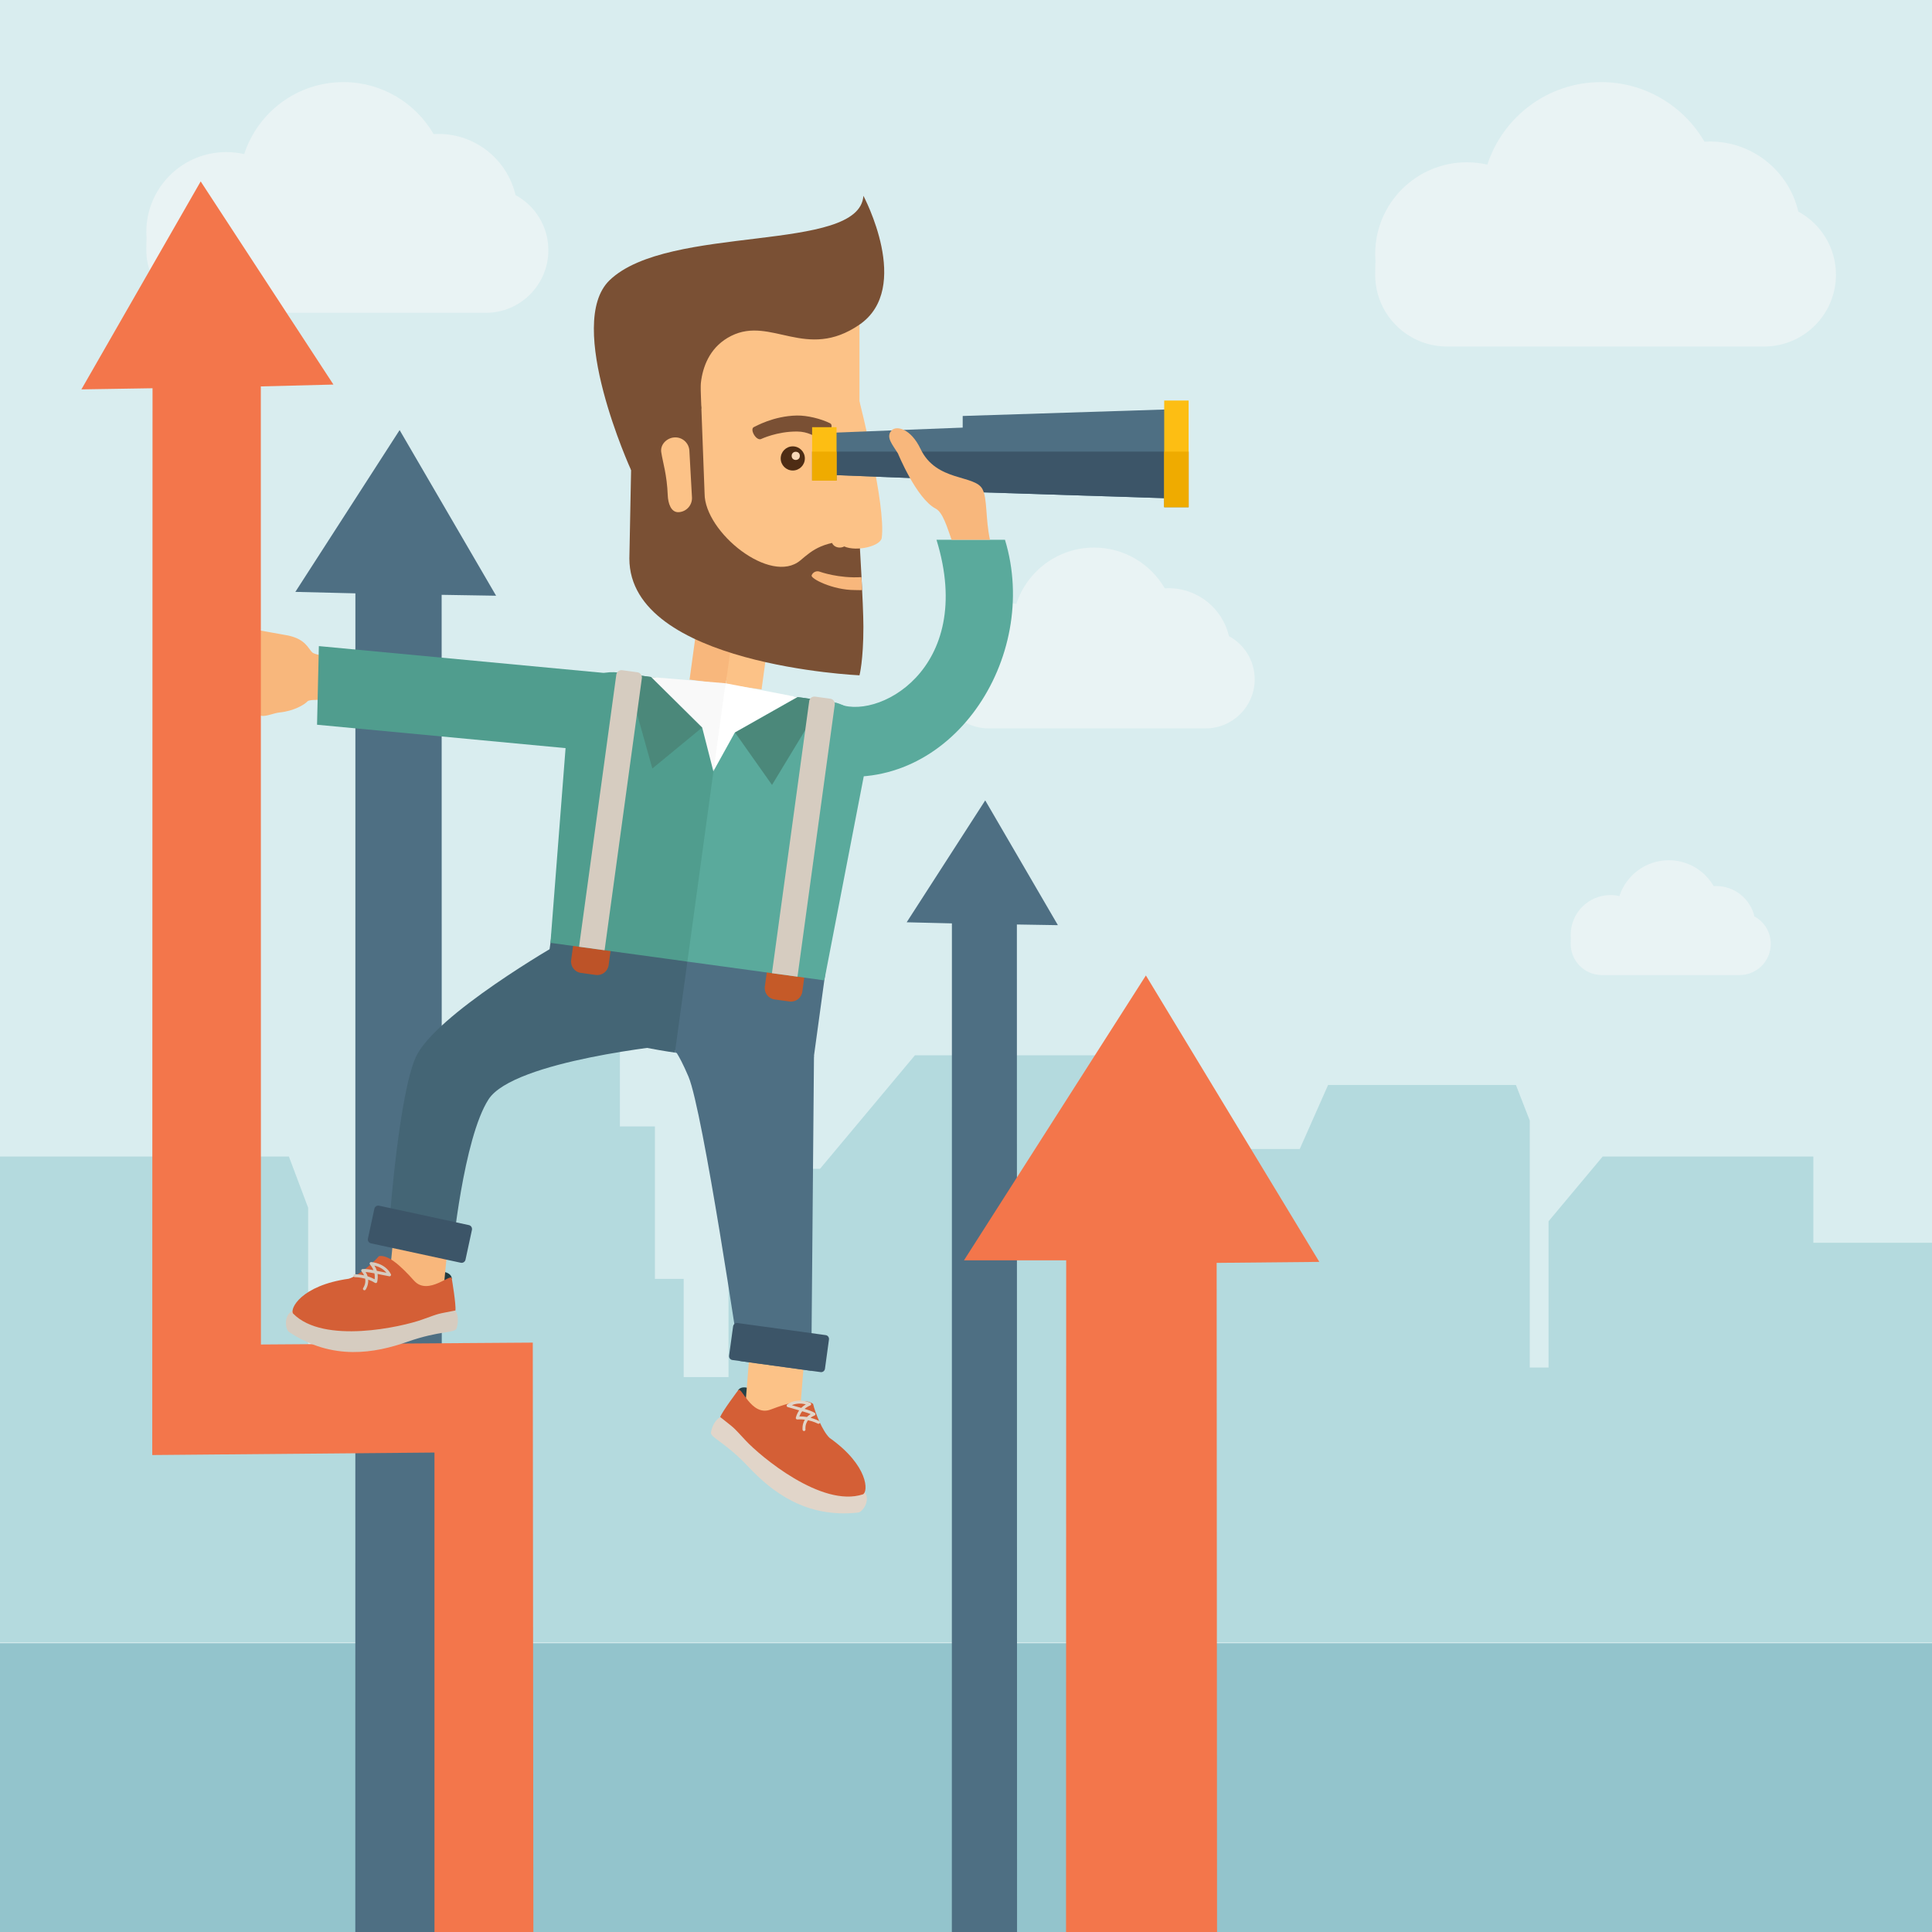 <?xml version="1.0" encoding="utf-8"?>
<!-- Generator: Adobe Illustrator 21.0.2, SVG Export Plug-In . SVG Version: 6.00 Build 0)  -->
<svg version="1.1" id="Layer_1" xmlns="http://www.w3.org/2000/svg" xmlns:xlink="http://www.w3.org/1999/xlink" x="0px" y="0px"
	 viewBox="0 0 1200 1200" style="enable-background:new 0 0 1200 1200;" xml:space="preserve">
<style type="text/css">
	.st0{fill:#D9EDEF;}
	.st1{fill:#E9F3F4;}
	.st2{fill:#93C4CC;}
	.st3{fill:#B4DADE;}
	.st4{fill:#4E6F83;}
	.st5{fill:#F8B77C;}
	.st6{fill:#F3764B;}
	.st7{clip-path:url(#SVGID_2_);fill:#D9EDEF;}
	.st8{clip-path:url(#SVGID_2_);fill:#B4DADE;}
	.st9{clip-path:url(#SVGID_2_);}
	.st10{fill:#333333;}
	.st11{fill:#D6CCC0;}
	.st12{fill:#353D44;}
	.st13{fill:#D65037;}
	.st14{fill:#3A3A3A;}
	.st15{fill:#FCC287;}
	.st16{fill:#475059;}
	.st17{fill:#E1593C;}
	.st18{fill:#8C643E;}
	.st19{fill:#7F5634;}
	.st20{fill:#724B2D;}
	.st21{fill:#529285;}
	.st22{fill:#478879;}
	.st23{fill:#FFEED2;}
	.st24{fill:#FFF6E9;}
	.st25{fill:#E9B540;}
	.st26{fill:#E1A836;}
	.st27{fill:#377866;}
	.st28{fill:#445E73;}
	.st29{fill:#3C5568;}
	.st30{fill:#3A2A21;}
	.st31{fill:#F7D8BA;}
	.st32{fill:#443328;}
	.st33{fill:#565658;}
	.st34{fill:#4A4A4A;}
	.st35{fill:#C55A28;}
	.st36{fill:#BD5328;}
	.st37{fill:#E96642;}
	.st38{fill:#E1D5C9;}
	.st39{fill:#795115;}
	.st40{fill:#5B3D10;}
	.st41{fill:#D45F36;}
	.st42{fill:#C95230;}
	.st43{fill:#7A5034;}
	.st44{fill:#684127;}
	.st45{fill:#509D8E;}
	.st46{fill:#446575;}
	.st47{fill:#223B3F;}
	.st48{fill:#264147;}
	.st49{fill:#5AAA9C;}
	.st50{fill:#4B887A;}
	.st51{fill:#F9F9F9;}
	.st52{fill:#FFFFFF;}
	.st53{fill:#4E2C14;}
	.st54{fill:#FDBE13;}
	.st55{fill:#EFAB00;}
</style>
<rect class="st0" width="1199.999" height="1200"/>
<path class="st1" d="M1116.966,131.417c-5.804-24.94-28.154-43.527-54.86-43.527c-1.152,0-2.292,0.045-3.427,0.113
	C1045.815,65.883,1021.875,51,994.442,51c-32.982,0-60.927,21.505-70.62,51.252c-4.1-0.938-8.362-1.451-12.747-1.451
	c-31.438,0-56.923,25.486-56.923,56.923c0,1.428,0.07,2.839,0.174,4.24c-0.113,2.701-0.174,5.58-0.174,8.675
	c0,24.624,19.961,44.585,44.585,44.585h197.018c24.624,0,44.584-19.961,44.584-44.585
	C1140.34,153.696,1130.886,138.96,1116.966,131.417z"/>
<path class="st1" d="M763.325,395.101c-3.969-17.056-19.254-29.768-37.519-29.768c-0.788,0-1.568,0.031-2.344,0.077
	c-8.797-15.128-25.17-25.306-43.931-25.306c-22.557,0-41.668,14.707-48.297,35.052c-2.804-0.642-5.719-0.993-8.717-0.993
	c-21.501,0-38.93,17.43-38.93,38.93c0,0.976,0.048,1.941,0.119,2.9c-0.077,1.847-0.119,3.816-0.119,5.933
	c0,16.84,13.651,30.492,30.491,30.492h134.741c16.84,0,30.492-13.652,30.492-30.492C779.311,410.338,772.845,400.26,763.325,395.101
	z"/>
<path class="st1" d="M1089.712,569.231c-2.52-10.83-12.226-18.901-23.822-18.901c-0.5,0-0.996,0.02-1.488,0.049
	c-5.586-9.606-15.982-16.068-27.895-16.068c-14.322,0-26.457,9.338-30.666,22.256c-1.78-0.407-3.631-0.63-5.535-0.63
	c-13.652,0-24.719,11.067-24.719,24.719c0,0.62,0.031,1.233,0.075,1.841c-0.049,1.173-0.075,2.423-0.075,3.767
	c0,10.693,8.668,19.361,19.36,19.361h85.555c10.692,0,19.36-8.668,19.36-19.361C1099.862,578.906,1095.757,572.507,1089.712,569.231
	z"/>
<path class="st1" d="M320.201,121.171c-5.064-21.762-24.566-37.981-47.87-37.981c-1.005,0-2,0.04-2.991,0.099
	C258.116,63.986,237.225,51,213.288,51c-28.78,0-53.164,18.765-61.622,44.723c-3.577-0.819-7.297-1.266-11.123-1.266
	c-27.433,0-49.671,22.239-49.671,49.671c0,1.246,0.062,2.477,0.151,3.7c-0.099,2.356-0.151,4.869-0.151,7.57
	c0,21.486,17.418,38.904,38.904,38.904h171.916c21.486,0,38.904-17.418,38.904-38.904
	C340.597,140.612,332.348,127.753,320.201,121.171z"/>
<rect y="1020.629" class="st2" width="1199.999" height="179.371"/>
<polygon class="st3" points="1204.315,771.916 1126.307,771.916 1126.307,718.32 995.471,718.32 961.83,758.562 961.83,849.407 
	950.165,849.407 950.165,696.003 941.561,673.892 824.906,673.892 807.295,713.677 742.47,713.677 742.47,819.362 716.903,819.362 
	716.903,780.672 704.725,780.672 704.725,713.677 684.937,690.006 684.937,655.441 568.286,655.441 509.31,725.986 452.509,725.986 
	452.509,855.323 424.642,855.323 424.642,794.327 406.778,794.327 406.778,699.645 385.024,699.645 385.024,647.199 
	228.936,647.199 228.936,794.945 203.146,825.796 203.146,885.818 191.401,885.818 191.401,750.172 179.427,718.32 0,718.32 
	0,1020.102 1204.315,1020.102 "/>
<polygon class="st4" points="183.448,367.629 220.742,368.54 220.688,1200.143 274.45,1200.144 274.312,369.453 308.133,370.01 
	248.208,267.131 "/>
<polygon class="st4" points="563.153,572.845 591.248,573.531 591.206,1199.999 631.707,1200 631.603,574.219 657.081,574.639 
	611.938,497.137 "/>
<path class="st5" d="M162.072,444.519l-32.517-7.877c-2.316-0.335-3.921-2.484-3.586-4.799c0.337-2.314,2.486-3.92,4.802-3.583
	l22.994,3.333c2.476-0.467,0.46-2.38,0.46-2.38l-28.697-4.16c-2.314-0.335-3.919-2.486-3.584-4.799
	c0.335-2.314,2.487-3.922,4.799-3.587l28.061,4.07c2.444-0.779-1.249-0.517-1.249-0.517l-29.858-6.438
	c-2.314-0.336-3.919-2.485-3.582-4.8c0.334-2.315,2.483-3.922,4.798-3.587l30.818,4.467c0,0,2.635-2.06-0.195-2.47l-28.877-4.189
	c-2.318-0.334-3.922-2.482-3.584-4.801c0.335-2.312,2.483-3.918,4.798-3.583l24.329,3.527c-1.658-0.805-2.684-2.604-2.316-4.512
	c0.4-2.304,2.592-3.848,4.898-3.45l23.106,4.146c0.202,0.037,0.399,0.07,0.593,0.109l0.534,0.096
	c0.122,0.02,0.244,0.066,0.365,0.097c10.422,2.271,12.122,8.092,14.552,10.379c2.689,2.531,21.801,3.567,21.801,3.567
	s-2.143,22.519-2.925,27.908c-5.357-1.693-20.163-2.922-21.864-1.027c-1.703,1.892-8.197,5.944-17.301,6.866
	C170.069,442.889,164.807,445.343,162.072,444.519z"/>
<polygon class="st6" points="207.1,238.857 161.999,240.001 162.067,835.096 330.923,833.92 331.291,1200.144 269.862,1200 
	269.851,902.201 94.57,903.75 94.743,241.146 50.56,241.846 124.65,112.683 "/>
<g>
	<defs>
		<rect id="SVGID_1_" y="-1301" width="1200" height="1201"/>
	</defs>
	<clipPath id="SVGID_2_">
		<use xlink:href="#SVGID_1_"  style="overflow:visible;"/>
	</clipPath>
	<rect y="-1299.999" class="st7" width="1200" height="1201"/>
	<rect y="-1299.999" class="st7" width="1200" height="1199.999"/>
	<rect y="-535.75" class="st8" width="1200" height="439.447"/>
	<g class="st9">
		<g>
			<g>
				<g>
					<path class="st10" d="M660.33-323.757c0,0,0.154-6.073,12.298-4.205c12.142,1.87,19.926,3.891,24.44,3.116
						c4.514-0.779,4.514,12.153,3.74,12.621c-0.78,0.467-19.466,3.118-20.71,2.65C678.855-310.047,660.33-323.757,660.33-323.757z"
						/>
				</g>
				<g>
					<path class="st11" d="M657.063-302.253c0,0-5.916,4.05-3.895,14.797c0.934,3.896,12.12,2.695,35.157,13.448
						c23.043,10.745,53.883,19.826,88.282,1.447c3.581-1.874,6.386-16.365-6.069-17.452
						C758.087-291.108,657.063-302.253,657.063-302.253z"/>
				</g>
				<g>
					<path class="st5" d="M706.462-313.472c0,2.842-2.66,5.138-5.943,5.138h-28.87c-3.285,0-5.951-2.296-5.951-5.138v-39.577
						c0-2.838,2.666-5.139,5.951-5.139h28.87c3.284,0,5.943,2.301,5.943,5.139V-313.472z"/>
				</g>
				<g>
					<g>
						<path class="st12" d="M660.33-323.757c0,0-5.135,18.855-4.982,23.22c14.318,4.363,9.94,2.535,24.104,9.235
							c14.166,6.701,70.691,25.59,95.445,4.872c3.113-3.116-3.735-21.374-38.452-29.789c-6.695-2.643-16.807-13.299-20.694-18.91
							c-6.542-1.869-16.192,4.984-27.713,15.577C676.516-308.955,660.798-328.742,660.33-323.757z"/>
					</g>
				</g>
				<g>
					<path class="st13" d="M724.155-308.792c-0.028-0.051-1.9-3.396-1.183-7.621c-1.698,0.427-3.473,1.039-5.211,1.913
						c-0.317,0.158-0.7,0.153-1.012-0.018c-0.314-0.17-0.525-0.485-0.565-0.84c-0.234-2.11-0.13-4.065,0.308-5.903
						c-0.313,0.032-0.625,0.065-0.951,0.096c-2.288,0.234-4.896,0.502-7.891,0.761c-0.431,0.043-0.818-0.173-1.034-0.53
						c-0.211-0.361-0.206-0.811,0.027-1.164c5.204-7.908,15.013-7.497,15.417-7.497c0.431,0.023,0.808,0.295,0.967,0.701
						c0.154,0.404,0.057,0.863-0.249,1.168c-1.272,1.264-2.262,2.569-2.996,3.946c3.452-0.303,6.029-0.407,8.135-0.031
						c0.405,0.073,0.736,0.368,0.857,0.764c0.117,0.396,0.004,0.826-0.298,1.108c-0.934,0.884-1.633,1.783-2.158,2.665
						c3.86-0.486,6.703-0.17,6.9-0.145c0.597,0.072,1.03,0.613,0.956,1.213c-0.067,0.599-0.591,1.033-1.213,0.957
						c-0.051-0.005-3.369-0.364-7.663,0.349c-1.042,3.764,0.65,6.835,0.753,7.016c0.295,0.524,0.119,1.193-0.404,1.493
						c-0.172,0.098-0.36,0.146-0.547,0.146C724.725-308.243,724.361-308.441,724.155-308.792z M725.442-321.854
						c-1.766-0.036-3.922,0.102-6.605,0.359c-0.421,1.371-0.615,2.815-0.58,4.354c1.838-0.785,3.677-1.322,5.403-1.683
						C724.069-319.822,724.646-320.838,725.442-321.854z M719.436-327.25c-2.522,0.339-6.45,1.366-9.428,4.436
						c1.942-0.181,3.706-0.362,5.311-0.528c0.661-0.069,1.304-0.132,1.919-0.193C717.78-324.825,718.508-326.06,719.436-327.25z"/>
				</g>
			</g>
			<g>
				<g>
					<path class="st14" d="M562.461-323.757c0,0-0.157-6.073-12.301-4.205c-12.143,1.87-19.926,3.891-24.439,3.116
						c-4.516-0.779-4.516,12.153-3.739,12.621c0.781,0.467,19.462,3.118,20.708,2.65
						C543.933-310.047,562.461-323.757,562.461-323.757z"/>
				</g>
				<g>
					<path class="st11" d="M565.728-302.253c0,0,5.915,4.05,3.893,14.797c-0.933,3.896-12.118,2.695-35.154,13.448
						c-23.044,10.745-53.884,19.826-88.285,1.447c-3.581-1.874-6.385-16.365,6.071-17.452
						C464.705-291.108,565.728-302.253,565.728-302.253z"/>
				</g>
				<g>
					<path class="st15" d="M516.326-313.472c0,2.842,2.662,5.138,5.948,5.138h28.865c3.286,0,5.953-2.296,5.953-5.138v-39.577
						c0-2.838-2.667-5.139-5.953-5.139h-28.865c-3.286,0-5.948,2.301-5.948,5.139V-313.472z"/>
				</g>
				<g>
					<g>
						<path class="st16" d="M562.461-323.757c0,0,5.132,18.855,4.98,23.22c-14.319,4.363-9.939,2.535-24.104,9.235
							c-14.165,6.701-70.694,25.59-95.447,4.872c-3.111-3.116,3.737-21.374,38.451-29.789c6.697-2.643,16.806-13.299,20.696-18.91
							c6.538-1.869,16.19,4.984,27.712,15.577C546.272-308.955,561.993-328.742,562.461-323.757z"/>
					</g>
				</g>
				<g>
					<path class="st17" d="M497.688-308.243c-0.189,0-0.374-0.048-0.547-0.146c-0.52-0.3-0.701-0.969-0.404-1.493
						c0.103-0.181,1.793-3.252,0.751-7.016c-4.289-0.713-7.611-0.354-7.663-0.349c-0.615,0.075-1.144-0.358-1.212-0.957
						c-0.071-0.599,0.359-1.14,0.957-1.213c0.199-0.025,3.039-0.341,6.9,0.145c-0.525-0.882-1.223-1.78-2.158-2.665
						c-0.301-0.282-0.415-0.711-0.295-1.108c0.118-0.396,0.449-0.691,0.856-0.764c2.107-0.376,4.683-0.272,8.132,0.031
						c-0.732-1.377-1.725-2.682-2.996-3.946c-0.303-0.305-0.403-0.765-0.247-1.168c0.157-0.406,0.532-0.678,0.965-0.701
						c0.405,0,10.214-0.411,15.418,7.497c0.233,0.353,0.243,0.802,0.029,1.164c-0.213,0.357-0.605,0.572-1.035,0.53
						c-2.996-0.259-5.605-0.527-7.89-0.761c-0.326-0.031-0.642-0.064-0.955-0.096c0.442,1.838,0.542,3.793,0.308,5.903
						c-0.036,0.356-0.247,0.67-0.562,0.84c-0.313,0.171-0.691,0.176-1.014,0.018c-1.734-0.874-3.513-1.486-5.21-1.913
						c0.717,4.225-1.155,7.57-1.184,7.621C498.427-308.441,498.064-308.243,497.688-308.243z M499.129-318.824
						c1.724,0.361,3.564,0.898,5.402,1.683c0.034-1.539-0.16-2.983-0.581-4.354c-2.681-0.257-4.839-0.395-6.604-0.359
						C498.143-320.838,498.718-319.822,499.129-318.824z M505.553-323.535c0.615,0.061,1.256,0.124,1.919,0.193
						c1.603,0.166,3.366,0.347,5.308,0.528c-2.976-3.07-6.904-4.097-9.423-4.436C504.28-326.06,505.011-324.825,505.553-323.535z"/>
				</g>
			</g>
			<g>
				<polygon class="st5" points="639.158,-884.114 612.371,-884.114 609.456,-866.033 612.371,-847.646 639.158,-847.646 				"/>
				<rect x="585.533" y="-884.114" class="st15" width="26.838" height="36.468"/>
			</g>
			<g>
				<g>
					<g>
						<path class="st18" d="M563.246-339.227h-53.4V-586.89l89.864,8.729c0,0-4.157,2.335-14.513,19.669
							C571.078-534.868,563.246-339.227,563.246-339.227z"/>
					</g>
					<g>
						<path class="st19" d="M661.497-339.227h53.396V-586.89l-89.864,8.729c0,0,4.16,2.335,14.516,19.669
							C653.663-534.868,661.497-339.227,661.497-339.227z"/>
					</g>
					<g>
						<g>
							<path class="st18" d="M509.846-665.897v84.819c0,0,76.883,5.833,102.525,5.833l2.915-36.984l-2.915-53.669H509.846z"/>
						</g>
						<g>
							<path class="st19" d="M612.371-665.897v90.652c25.637,0,102.521-5.833,102.521-5.833v-84.819H612.371z"/>
						</g>
					</g>
				</g>
				<g>
					<path class="st19" d="M571.755-342.143c0,1.613-1.269,2.917-2.833,2.917h-66.115c-1.565,0-2.832-1.304-2.832-2.917v-21.882
						c0-1.612,1.267-2.916,2.832-2.916h66.115c1.565,0,2.833,1.304,2.833,2.916V-342.143z"/>
				</g>
				<g>
					<path class="st20" d="M723.484-342.143c0,1.613-1.27,2.917-2.83,2.917h-66.12c-1.565,0-2.835-1.304-2.835-2.917v-21.882
						c0-1.612,1.27-2.916,2.835-2.916h66.12c1.56,0,2.83,1.304,2.83,2.916V-342.143z"/>
				</g>
			</g>
			<g>
				<g>
					<path class="st21" d="M533.549-849.107c-18.184,0-32.928,13.568-32.928,37.499l0.48,236.363l111.787-21.047l2.915-139.325
						l-2.915-113.49H533.549z"/>
				</g>
				<g>
					<path class="st22" d="M724.766-811.607c0-23.932-14.741-37.499-32.93-37.499h-79.465v130.586l-18.315,32.044v86.674
						l129.575,24.558L724.766-811.607z"/>
				</g>
			</g>
			<g>
				<polygon class="st23" points="612.343,-852.022 609.427,-824.216 612.343,-727.85 612.433,-727.619 667.635,-849.107 				"/>
				<polygon class="st24" points="558.146,-849.107 612.343,-727.85 612.343,-852.022 				"/>
			</g>
			<g>
				<path class="st25" d="M607.945-855.836c-7.934,0-14.369,6.441-14.369,14.388v8.796c0,7.938,6.435,14.378,14.369,14.378h4.398
					l4.186-18.778l-4.186-18.783H607.945z"/>
				<path class="st26" d="M616.741-855.836h-4.397v37.561h4.397c7.931,0,14.368-6.44,14.368-14.378v-8.796
					C631.108-849.395,624.672-855.836,616.741-855.836z"/>
			</g>
			<g>
				<g>
					<path class="st5" d="M486.64-621.926l9.605,1.731c2.957,0.535,5.786-1.437,6.319-4.395c0.384-2.14-0.551-4.208-2.208-5.39
						c0,0,0.003-0.006,0.01-0.008c-0.789-2.894,2.105-2.727,2.105-2.727c2.962,0.536,5.788-1.43,6.32-4.396
						c0.49-2.688-1.108-5.253-3.623-6.103l0.005-0.011c-1.484-2.258,1.197-2.468,1.197-2.468s0-0.017,0-0.029
						c2.696,0.143,5.15-1.71,5.637-4.442c0.447-2.474-0.866-4.84-3.028-5.865l0.006-0.01c-2.327-2.119,0.308-3.614,0.308-3.614
						l-0.002-0.007c1.648-0.692,2.923-2.168,3.261-4.052c0.53-2.953-1.433-5.79-4.393-6.324c-4.914-1.621-1.844-5.007-1.844-5.007
						s-0.014-0.008-0.021-0.008c0.893-0.782,1.553-1.848,1.778-3.109c0.533-2.96-1.432-5.79-4.382-6.321l-9.035-1.634
						c-34.709-9.95-31.945,2.188-39.072,5.969c-7.131,3.785-23.583,0.471-23.583,0.471s-4.946,27.458-6.328,35.16
						c26.216,4.039,22.692,6.979,30.713,14.878C462.259-623.849,478.414-622.33,486.64-621.926z"/>
				</g>
				<g>
					<path class="st21" d="M452.986-625.759c-78.956-34.87-90.917-88.445-63.64-132.782c29.644-48.188,99.259-89.105,136.033-89.105
						l-9.809,73.104c0,0-21.086-2.879-50.166,18.961c-29.08,21.839-32.67,67.022-11.561,68.848L452.986-625.759z"/>
				</g>
			</g>
			<polygon class="st25" points="612.371,-718.56 628.815,-742.433 621.021,-825.966 612.371,-825.966 612.343,-825.966 
				603.693,-825.966 595.899,-742.433 612.343,-718.56 612.343,-718.521 612.357,-718.541 612.371,-718.521 			"/>
			<polygon class="st26" points="612.343,-718.521 612.343,-825.966 621.021,-825.966 628.815,-742.433 			"/>
			<polygon class="st22" points="558.146,-849.107 541.047,-849.107 541.047,-796.987 558.213,-792.437 550.646,-772.935 
				609.427,-717.84 612.896,-727.619 			"/>
			<polygon class="st27" points="667.464,-849.107 684.563,-849.107 684.563,-796.987 667.397,-792.437 674.965,-772.935 
				594.057,-686.476 			"/>
			<g>
				<ellipse class="st28" cx="612.343" cy="-671.208" rx="10.57" ry="10.579"/>
				<path class="st29" d="M622.913-671.208c0-5.842-4.732-10.579-10.57-10.579v21.158
					C618.181-660.629,622.913-665.365,622.913-671.208z"/>
			</g>
			<g>
				<ellipse class="st28" cx="612.343" cy="-625.703" rx="10.57" ry="10.579"/>
				<path class="st29" d="M622.913-625.703c0-5.843-4.732-10.579-10.57-10.579v21.157
					C618.181-615.124,622.913-619.86,622.913-625.703z"/>
			</g>
			<g>
				<g>
					<path class="st5" d="M735.986-624.752l-9.605,1.731c-2.958,0.534-5.787-1.437-6.319-4.396c-0.385-2.14,0.551-4.208,2.209-5.389
						c0,0-0.003-0.006-0.01-0.009c0.79-2.893-2.104-2.727-2.104-2.727c-2.962,0.536-5.789-1.43-6.319-4.396
						c-0.49-2.69,1.107-5.254,3.622-6.103l-0.005-0.011c1.485-2.259-1.196-2.469-1.196-2.469s-0.001-0.017,0-0.029
						c-2.697,0.143-5.15-1.71-5.637-4.441c-0.447-2.474,0.866-4.84,3.028-5.865l-0.005-0.01c2.327-2.119-0.308-3.614-0.308-3.614
						l0.002-0.008c-1.649-0.692-2.924-2.167-3.26-4.052c-0.53-2.953,1.433-5.789,4.392-6.323c4.914-1.621,1.845-5.007,1.845-5.007
						s0.014-0.008,0.022-0.008c-0.892-0.782-1.553-1.848-1.778-3.109c-0.533-2.96,1.432-5.791,4.383-6.322l9.036-1.634
						c34.708-9.95,31.943,2.188,39.07,5.969c7.132,3.785,23.584,0.472,23.584,0.472s4.946,27.458,6.328,35.16
						c-26.215,4.039-22.691,6.979-30.712,14.879C760.367-626.676,744.211-625.156,735.986-624.752z"/>
				</g>
				<g>
					<g>
						<path class="st22" d="M769.639-628.585c70.927-29.269,89.875-87.404,62.599-131.741
							c-29.644-48.188-91.562-88.064-134.991-88.064l9.809,71.021c0,0,21.084-2.879,50.166,18.961
							c29.08,21.839,32.67,67.022,11.56,68.848L769.639-628.585z"/>
					</g>
				</g>
			</g>
		</g>
		<g>
			<g>
				<path class="st5" d="M726.422-1006.266c-0.262,6.519-2.655,14.451-9.157,14.092l0,0c-6.502-0.361-11.482-5.935-11.12-12.444
					l2.17-39.112c0.359-6.511,5.924-11.496,12.426-11.131l0,0c6.509,0.359,12.118,5.995,11.125,12.439
					C730.472-1033.39,727.133-1023.951,726.422-1006.266z"/>
				<path class="st15" d="M497.395-1006.266c0.262,6.519,2.655,14.451,9.157,14.092l0,0c6.503-0.361,11.481-5.935,11.12-12.444
					l-2.169-39.112c-0.36-6.511-5.924-11.496-12.427-11.131l0,0c-6.508,0.359-12.117,5.995-11.125,12.439
					C493.345-1033.39,496.682-1023.951,497.395-1006.266z"/>
				<g>
					<path class="st15" d="M713.072-982.903c0,30.852-19.407,55.861-50.233,55.861H560.977c-30.827,0-50.234-25.01-50.234-55.861
						l-5.582-129.878c0-30.853,19.407-55.862,50.234-55.862H668.42c30.827,0,50.235,25.01,50.235,55.862L713.072-982.903z"/>
					<g>
						<path class="st5" d="M667.98-1168.643h-56.513v241.601h50.931c30.827,0,50.234-25.01,50.234-55.861l5.582-129.878
							C718.213-1143.634,698.805-1168.643,667.98-1168.643z"/>
					</g>
				</g>
				<g>
					<path class="st18" d="M561.942-962.368c-24.847,20.918-47.621-23.547-47.621-56.042l-3.483-92.419
						c-2.337,6.341-8.324-16.074-8.324-0.542l7.833,147.399c0,89.393,101.121,97.938,101.121,97.938l2.79-62.155l-2.79-50.935
						C580.864-979.076,572.513-971.268,561.942-962.368z"/>
				</g>
				<g>
					<path class="st19" d="M660.992-962.368c24.848,20.918,47.622-23.547,47.622-56.042l3.433-92.883
						c2.337,6.342,9.084-23.646,9.084-8.114l-8.543,155.435c0,89.393-101.121,97.938-101.121,97.938v-113.09
						C642.07-979.076,650.419-971.268,660.992-962.368z"/>
				</g>
				<g>
					<path class="st5" d="M612.029-942.646c16.085,0,31.485,3.188,30.568,5.588c-0.909,2.401-3.593,6.725-5.989,5.82l0,0
						c-0.246-0.095-24.697-4.133-49.386-0.007c-2.533,0.424-5.085-3.413-5.999-5.813
						C580.306-939.458,595.051-942.646,612.029-942.646z"/>
				</g>
				<g>
					<path class="st19" d="M646.141-1060.57c23.6-11.838,49.623-7.398,49.879-7.356c4.416,0.725,8.403-10.196,3.996-10.94
						c-1.312-0.222-33.338-8.067-63.399,6.311C632.564-1070.618,642.005-1058.493,646.141-1060.57z"/>
				</g>
				<g>
					<ellipse class="st30" cx="667.919" cy="-1047.144" rx="10.116" ry="10.125"/>
					<circle class="st31" cx="670.42" cy="-1049.294" r="3.431"/>
				</g>
				<g>
					<path class="st18" d="M577.394-1060.234c-5.06-3.173-9.632-7.967-18.738-9.523c-16.675-2.849-30.838,1.384-31.025,1.411
						c-4.425,0.658-8.247-10.322-3.828-10.999c0.915-0.14,17.178-6.495,36.763-3.693c8.582,1.229,19.761,6.021,26.532,10.964
						C590.727-1069.427,581.316-1057.775,577.394-1060.234z"/>
				</g>
				<g>
					<path class="st15" d="M591.314-982.56c0,6.145,9.478,11.134,20.668,11.28l-0.49-124.279
						C603.93-1086.1,591.314-982.56,591.314-982.56z"/>
					<path class="st5" d="M622.61-1053.109c-4.471-26.61-7.818-39.422-11.119-42.45v124.279c0.164,0.002,0.324,0.012,0.49,0.012
						c11.418,0,20.669-5.056,20.669-11.292C632.651-982.56,628.734-1016.656,622.61-1053.109z"/>
				</g>
				<ellipse class="st15" cx="594.927" cy="-978.654" rx="6.719" ry="5.529"/>
				<ellipse class="st5" cx="628.791" cy="-978.654" rx="6.719" ry="5.529"/>
				<g>
					<ellipse class="st32" cx="555.592" cy="-1047.144" rx="10.116" ry="10.125"/>
					<circle class="st31" cx="558.093" cy="-1049.294" r="3.431"/>
				</g>
			</g>
			<g>
				<path class="st19" d="M692.274-1176.416c1.601-20.716-27.137-54.725-80.807-53.087l-2.791,43.963l2.791,40.215
					c4.186-0.127,8.662-0.34,13.534-0.673c34.724-3.075,49.381-11.18,49.381-11.18s43.763-8.625,32.387,161.943
					c6.375-13.63,6.651,7.302,6.651,7.302s8.906-121.99,8.966-138.432C722.45-1144.67,715.872-1181.063,692.274-1176.416z"/>
				<path class="st18" d="M577.068-1224.082c-78.501,21.734-74.285,70.525-74.606,113.578
					c-0.316,43.049,7.082,120.681,7.082,120.681s2.737-34.175,4.01-26.742c-0.629-34.69-5.264-125.128,31.089-136.896
					c13.323-4.314,12.658,9.803,66.824,8.136v-84.178C600.941-1229.182,589.474-1227.515,577.068-1224.082z"/>
			</g>
		</g>
	</g>
	<g class="st9">
		<g>
			<polygon class="st5" points="220.083,-180.283 199.229,-180.283 196.959,-166.221 199.229,-151.922 220.083,-151.922 			"/>
			<rect x="178.337" y="-180.283" class="st15" width="20.892" height="28.361"/>
		</g>
		<g>
			<g>
				<g>
					<g>
						<polygon class="st28" points="199.691,-2.059 199.229,-10.557 119.417,-10.557 119.417,-2.059 						"/>
					</g>
					<g>
						<g>
							<rect x="199.229" y="-10.557" class="st29" width="79.806" height="8.499"/>
						</g>
					</g>
				</g>
			</g>
		</g>
		<g>
			<g>
				<path class="st28" d="M201.247,23.182l0.654-48.451l-2.267-127.787h-61.763c-14.154,0-25.631,15.275-25.631,42.222
					l0.197,134.015H201.247z"/>
			</g>
			<g>
				<path class="st29" d="M286.253,23.182l0.47-134.015c0-26.947-11.477-42.222-25.636-42.222h-61.858V23.182H286.253z"/>
			</g>
		</g>
		<g>
			<g>
				<path class="st5" d="M301.817-260.915c-0.213,5.296-2.159,11.739-7.447,11.444l0,0c-5.285-0.287-9.334-4.817-9.041-10.108
					l1.765-31.771c0.291-5.29,4.816-9.344,10.103-9.043l0,0c5.29,0.293,9.85,4.868,9.044,10.102
					C305.109-282.95,302.396-275.285,301.817-260.915z"/>
				<path class="st15" d="M97.448-260.915c0.212,5.296,2.158,11.739,7.446,11.444l0,0c5.29-0.287,9.338-4.817,9.044-10.108
					l-1.765-31.771c-0.292-5.29-4.82-9.344-10.107-9.043l0,0c-5.291,0.293-9.851,4.868-9.042,10.102
					C94.155-282.95,96.873-275.285,97.448-260.915z"/>
				<g>
					<path class="st33" d="M286.783-246.473c0,25.061-20.314,45.379-45.383,45.379h-82.818c-25.063,0-45.384-20.318-45.384-45.379
						l-4.538-105.514c0-25.063,20.322-45.382,45.384-45.382h91.897c25.067,0,45.384,20.319,45.384,45.382L286.783-246.473z"/>
					<g>
						<path class="st34" d="M245.581-397.368h-45.948v196.275h41.41c25.068,0,45.382-20.318,45.382-45.379l4.537-105.514
							C290.961-377.049,270.645-397.368,245.581-397.368z"/>
					</g>
				</g>
				<g>
					<path class="st33" d="M159.365-238.868c-26.131,3.761-45.526-10.054-45.526-36.452l-2.271-75.176
						c-1.897,5.154-2.988,10.697-2.988,23.315l-4.781,111.97c0,19.591,21.399,40.99,47.798,40.99h48.036l2.267-27.8l-2.267-41.382
						C174.754-243.363,169.44-240.319,159.365-238.868z"/>
					<path class="st34" d="M291.401-327.181c0-12.618-1.086-18.161-2.987-23.315l-2.268,75.176
						c0,26.398-19.399,40.215-45.528,36.452c-10.095-1.456-15.426-4.539-40.558-4.539c-0.146,0-0.276,0.004-0.426,0.004v69.182
						h48.752c26.397,0,47.797-21.399,47.797-40.99L291.401-327.181z"/>
				</g>
				<g>
					<path class="st33" d="M162.808-433.592c-38.043,9.209-30.823,38.684-30.823,38.684c-4.538-7.639-27.962-10.405-31.953,16.881
						c-4.161,28.449,8.993,50.437,8.993,50.437s2.908,1.696,4.242-14.497c0-41.665,24.96-19.273,24.96-19.273
						s13.615-40.494,55.024-6.877c2.167,1.736,4.29,3.394,6.383,4.996l2.267-40.935l-2.267-32.506
						C188.713-437.617,176.504-436.909,162.808-433.592z"/>
					<path class="st34" d="M291.388-424.217c-12.403,43.698-33.917-7.521-91.754-12.465v73.441
						C324.531-267.642,314.824-410.693,291.388-424.217z"/>
				</g>
			</g>
		</g>
		<g>
			<path class="st28" d="M91.731,23.182c-1.529-29.175,1.537-53.315,9.223-71.383c12.267-28.845,32.989-35.304,39.05-36.596
				l-6.943-68.244c-11.218,2.39-49.607,14.412-72.682,68.67C47.744-54.669,42.267-18.682,43.936,23.182H91.731z"/>
		</g>
		<g>
			<g>
				<path class="st29" d="M295.381-48.201c7.686,18.068,10.752,42.208,9.221,71.383h47.799
					c1.664-41.864-3.812-77.851-16.444-107.553c-23.074-54.258-61.466-66.28-72.682-68.67l-6.945,68.244
					C262.39-83.505,283.113-77.046,295.381-48.201z"/>
			</g>
		</g>
	</g>
	<g class="st9">
		<g>
			<g>
				<polygon class="st5" points="1077.607,-181.333 1056.714,-181.333 1054.438,-167.237 1056.714,-152.904 1077.607,-152.904 				
					"/>
				<rect x="1035.773" y="-181.333" class="st15" width="20.941" height="28.429"/>
			</g>
			<g>
				<g>
					<g>
						<g>
							<polygon class="st21" points="1057.366,0.779 1056.714,-11.234 976.728,-11.234 976.728,0.779 							"/>
						</g>
						<g>
							<rect x="1056.714" y="-11.234" class="st22" width="79.979" height="12.012"/>
						</g>
					</g>
				</g>
			</g>
			<g>
				<g>
					<path class="st28" d="M1057.697,23.182l1.692-66.805l-2.273-110.416H995.22c-14.182,0-25.684,13.196-25.684,36.479
						l6.188,140.742H1057.697z"/>
				</g>
				<g>
					<path class="st29" d="M1137.764,23.182l6.627-140.742c0-23.284-11.497-36.479-25.684-36.479h-61.994V23.182H1137.764z"/>
				</g>
			</g>
			<path class="st28" d="M969.559,23.182c-5.594-12.867-10.993-31.901-10.993-57.49c0-39.431,16.529-57.691,27.697-65.524
				c4.734-3.32,4.665-28.639,4.665-28.639l-4.473-21.974c-22.659,7.187-65.51,40.708-65.51,116.137
				c0,22.553,3.194,41.69,7.685,57.49H969.559z"/>
			<path class="st29" d="M1127.118-99.832c11.167,7.834,27.695,26.093,27.695,65.524c0,25.589-5.399,44.624-10.992,57.49h40.93
				c4.491-15.801,7.684-34.937,7.684-57.49c0-75.429-42.854-108.95-65.509-116.137l-4.474,21.974
				C1122.451-128.471,1122.381-103.153,1127.118-99.832z"/>
		</g>
		<g>
			<g>
				<g>
					<path class="st5" d="M1153.037-266.717c-0.208,5.162-2.106,11.447-7.261,11.161l0,0c-5.156-0.282-9.104-4.703-8.817-9.855
						l1.721-30.984c0.287-5.156,4.698-9.107,9.854-8.815l0,0c5.16,0.281,9.607,4.748,8.817,9.851
						C1156.246-288.203,1153.6-280.728,1153.037-266.717z"/>
					<path class="st15" d="M962.606-266.717c0.208,5.162,2.108,11.447,7.264,11.161l0,0c5.153-0.282,9.098-4.703,8.814-9.855
						l-1.72-30.984c-0.287-5.156-4.7-9.107-9.855-8.815l0,0c-5.157,0.281-9.607,4.748-8.816,9.851
						C959.396-288.203,962.042-280.728,962.606-266.717z"/>
					<g>
						<path class="st35" d="M1142.804-250.426c0,24.442-19.815,44.251-44.251,44.251h-80.759c-24.442,0-44.252-19.809-44.252-44.251
							l-4.426-105.095c0-24.443,19.81-44.253,44.252-44.253h89.608c24.438,0,44.251,19.81,44.251,44.253L1142.804-250.426z"/>
						<g>
							<path class="st36" d="M1102.625-399.774h-44.803v193.599h40.378c24.439,0,44.252-19.809,44.252-44.251l4.426-105.095
								C1146.878-379.964,1127.065-399.774,1102.625-399.774z"/>
						</g>
					</g>
					<g>
						<path class="st35" d="M1018.558-211.56c-25.741,0-44.392-16.442-44.392-42.18l-2.214-100.326
							c-1.854,5.023-2.913,10.429-2.913,22.734l1.973,116.29c0,19.104,14.231,39.969,39.971,39.969h46.838l2.212-27.111
							l-2.212-27.074C1033.558-229.219,1043.789-211.56,1018.558-211.56z"/>
						<path class="st36" d="M1147.305-331.332c0-12.304-1.064-17.711-2.914-22.734l-2.212,100.326
							c0,25.738-18.65,42.18-44.392,42.18c-22.036,0-15.044-17.702-39.549-17.702c-0.148,0-0.273,0.003-0.417,0.003v54.185h47.541
							c25.735,0,39.969-20.865,39.969-39.969L1147.305-331.332z"/>
					</g>
					<path class="st36" d="M1121.276-382.641c0,0,24.355,9.468,22.339,54.344c2.604,2.274,2.657,0.713,2.657,0.713
						s7.087-57.133-7.019-66.121C1127.806-401,1121.228-387.443,1121.276-382.641z"/>
				</g>
				<g>
					<path class="st35" d="M976.727-389.121c-18.892,1.912-7.721,59.674-7.721,59.674s3.311,1.816,3.298,1.458
						c1.025-27.678,4.51-32.065,14.465-29.114c-2.364-23.099,38.721-26.551,64.166-14.013c2.225,1.096,4.534,2.074,6.887,2.965
						l2.212-35.374l-2.212-42.468C992.417-448.75,970.453-416.735,976.727-389.121z"/>
					<path class="st36" d="M1066.678-445.448c-3.048-0.218-5.979-0.422-8.856-0.545v77.842
						c38.949,19.111,83.947,39.289,90.231-1.076C1148.801-406.029,1134.661-440.585,1066.678-445.448z"/>
				</g>
			</g>
		</g>
	</g>
	<g class="st9">
		<g>
			<polygon class="st5" points="507.83,-181.333 486.934,-181.333 484.663,-167.237 486.934,-152.906 507.83,-152.906 			"/>
			<rect x="465.997" y="-181.333" class="st15" width="20.937" height="28.427"/>
		</g>
		<g>
			<g>
				<g>
					<g>
						<polygon class="st18" points="487.567,0.369 486.934,-11.234 406.955,-11.234 406.955,0.369 						"/>
					</g>
					<g>
						<rect x="486.934" y="-11.234" class="st19" width="79.981" height="11.602"/>
					</g>
				</g>
			</g>
		</g>
		<g>
			<g>
				<path class="st6" d="M488.556,23.182l1.059-48.415l-2.273-128.072h-61.896c-14.186,0-25.689,15.309-25.689,42.318l5.088,134.169
					H488.556z"/>
			</g>
			<g>
				<path class="st37" d="M569.167,23.182l5.447-134.169c0-27.008-11.496-42.318-25.684-42.318h-61.997V23.182H569.167z"/>
			</g>
		</g>
		<g>
			<path class="st38" d="M437.082,23.182v-174.494c0-2.416-1.355-4.374-3.023-4.374h-8.876c-1.67,0-3.024,1.958-3.024,4.374V23.182
				H437.082z"/>
		</g>
		<g>
			<path class="st11" d="M550.214,23.182v-174.494c0-2.416-1.354-4.374-3.025-4.374h-8.873c-1.671,0-3.026,1.958-3.026,4.374V23.182
				H550.214z"/>
		</g>
		<g>
			<g>
				<path class="st5" d="M584.169-261.774c-0.212,5.308-2.16,11.761-7.458,11.471l0,0c-5.305-0.293-9.36-4.833-9.067-10.129
					l1.767-31.842c0.299-5.303,4.831-9.357,10.131-9.061l0,0c5.303,0.29,9.872,4.881,9.06,10.124
					C587.468-283.857,584.747-276.172,584.169-261.774z"/>
				<path class="st15" d="M388.457-261.774c0.215,5.308,2.162,11.761,7.462,11.471l0,0c5.297-0.293,9.353-4.833,9.059-10.129
					l-1.766-31.842c-0.296-5.303-4.83-9.357-10.128-9.061l0,0c-5.301,0.29-9.875,4.881-9.065,10.124
					C385.157-283.857,387.875-276.172,388.457-261.774z"/>
				<g>
					<path class="st39" d="M573.652-247.301c0,25.115-20.363,45.476-45.477,45.476h-83.004c-25.117,0-45.48-20.36-45.48-45.476
						l-4.546-105.741c0-25.117,20.358-45.48,45.48-45.48h92.096c25.116,0,45.479,20.362,45.479,45.48L573.652-247.301z"/>
					<g>
						<path class="st40" d="M532.363-398.521h-46.049v196.696h41.499c25.118,0,45.479-20.36,45.479-45.476l4.549-105.741
							C577.841-378.159,557.477-398.521,532.363-398.521z"/>
					</g>
				</g>
				<g>
					<path class="st39" d="M445.957-239.676c-26.186,3.767-45.626-10.079-45.626-36.534l-2.274-75.338
						c-1.904,5.164-2.992,10.721-2.992,23.363l2.03,112.213c0,19.635,14.625,41.08,41.077,41.08h48.142l2.274-27.862l-2.274-41.471
						C461.375-244.187,456.055-241.134,445.957-239.676z"/>
					<path class="st40" d="M578.281-328.185c0-12.642-1.093-18.199-2.994-23.363l-2.273,75.338c0,26.455-19.44,40.302-45.626,36.534
						c-10.124-1.462-15.46-4.551-40.648-4.551c-0.15,0-0.28,0.001-0.426,0.001v69.333h48.859c26.45,0,41.078-21.445,41.078-41.08
						L578.281-328.185z"/>
				</g>
				<path class="st40" d="M551.525-380.914c0,0,25.032,9.733,22.963,55.852c2.678,2.337,2.73,0.735,2.73,0.735
					s7.281-58.717-7.218-67.957C558.236-399.785,551.477-385.85,551.525-380.914z"/>
			</g>
			<g>
				<path class="st39" d="M402.968-387.573c-19.42,1.962-7.936,61.329-7.936,61.329s3.404,1.862,3.389,1.493
					c1.053-28.445,4.632-32.951,14.866-29.921c-2.429-23.74,39.795-27.285,65.946-14.398c2.289,1.126,4.66,2.131,7.08,3.049
					l2.274-36.36l-2.274-43.644C419.088-448.863,396.517-415.956,402.968-387.573z"/>
				<path class="st40" d="M495.417-445.465c-3.134-0.267-6.145-0.435-9.104-0.56v80.004c40.506,15.312,97.035,0.795,103.587-36.402
					C564.965-373.616,566.664-439.397,495.417-445.465z"/>
			</g>
		</g>
		<path class="st6" d="M391.958,23.182c-1.918-10.809-3.169-23.33-3.169-37.608c0-45.737,16.531-66.914,27.697-76.002
			c4.737-3.852,4.667-33.218,4.667-33.218l-4.472-25.487c-22.662,8.335-65.516,47.216-65.516,134.706
			c0,13.603,0.87,26.128,2.33,37.608H391.958z"/>
		<path class="st37" d="M586.668-14.426c0,14.277-1.25,26.799-3.17,37.608h38.465c1.457-11.48,2.325-24.005,2.325-37.608
			c0-87.49-42.851-126.372-65.51-134.706l-4.474,25.487c0,0-0.067,29.366,4.669,33.218C570.142-81.34,586.668-60.163,586.668-14.426
			z"/>
	</g>
	<g class="st9">
		<g>
			<polygon class="st5" points="795.737,-213.868 775.785,-213.868 773.614,-200.415 775.785,-186.731 795.737,-186.731 			"/>
			<rect x="755.799" y="-213.868" class="st15" width="19.986" height="27.137"/>
		</g>
		<g>
			<g>
				<path class="st25" d="M630.458,24.406c-7.052-72.235,2.783-138.212,29.226-173.645c28.743-38.509,48.294-39.159,59.126-38.438
					l15.611,56.958c-5.852-0.388-26.136-0.065-41.415,20.408c-16.579,22.213-22.558,80.357-17.292,134.303L630.458,24.406z"/>
			</g>
			<g>
				<path class="st26" d="M924.121,23.457c7.05-72.235-2.784-138.212-29.228-173.645c-28.742-38.508-47.344-38.21-58.177-37.49
					l-16.559,56.01c5.852-0.388,26.135-0.065,41.414,20.408c16.581,22.213,22.559,80.357,17.293,134.302L924.121,23.457z"/>
			</g>
			<g>
				<g>
					<path class="st25" d="M717.08-187.815c-13.543,0-24.523,13.927-24.523,38.498l6.868,172.656h76.747l2.171-94.636
						l-2.171-116.518H717.08z"/>
				</g>
				<g>
					<path class="st26" d="M859.499-149.317c0-24.571-10.979-38.498-24.524-38.498h-59.189V23.339h76.354L859.499-149.317z"/>
				</g>
			</g>
		</g>
		<g>
			<path class="st41" d="M728.19,23.465v-208.882c0-2.193-1.293-3.969-2.888-3.969h-8.473c-1.594,0-2.887,1.776-2.887,3.969V23.465
				H728.19z"/>
		</g>
		<g>
			<path class="st42" d="M836.203,23.465v-208.882c0-2.193-1.294-3.969-2.888-3.969h-8.473c-1.594,0-2.887,1.776-2.887,3.969V23.465
				H836.203z"/>
		</g>
		<g>
			<g>
				<path class="st5" d="M861.707-301.659c-0.196,4.887-1.992,10.833-6.871,10.562l0,0c-4.878-0.268-8.614-4.448-8.342-9.327
					l1.627-29.322c0.27-4.879,4.446-8.619,9.324-8.344l0,0c4.884,0.271,9.092,4.494,8.348,9.324
					C864.746-321.992,862.241-314.918,861.707-301.659z"/>
				<path class="st15" d="M689.867-301.659c0.196,4.887,1.992,10.833,6.87,10.562l0,0c4.879-0.268,8.616-4.448,8.343-9.327
					l-1.627-29.322c-0.27-4.879-4.446-8.619-9.325-8.344l0,0c-4.883,0.271-9.091,4.494-8.347,9.324
					C686.829-321.992,689.333-314.918,689.867-301.659z"/>
				<g>
					<path class="st43" d="M851.691-284.146c0,23.129-14.561,41.879-37.69,41.879h-76.428c-23.129,0-37.69-18.749-37.69-41.879
						l-4.187-97.367c0-23.127,14.561-41.878,37.69-41.878h84.803c23.128,0,37.69,18.75,37.69,41.878L851.691-284.146z"/>
					<g>
						<path class="st44" d="M817.857-423.39h-42.401v181.124h38.213c23.13,0,37.691-18.749,37.691-41.879l4.188-97.367
							C855.548-404.64,840.986-423.39,817.857-423.39z"/>
					</g>
				</g>
				<g>
					<path class="st43" d="M738.297-268.749c-18.643,15.681-35.732-17.654-35.732-42.014l-2.612-69.285
						c-1.753,4.756-6.246-12.05-6.246-0.407l5.877,110.503c0,67.015,75.872,73.421,75.872,73.421l2.094-46.596l-2.094-38.186
						C752.494-281.276,746.229-275.421,738.297-268.749z"/>
				</g>
				<g>
					<path class="st44" d="M812.614-268.749c18.644,15.681,35.732-17.654,35.732-42.014l2.577-69.633
						c1.752,4.754,6.815-17.728,6.815-6.082l-6.411,116.526c0,67.015-75.871,73.421-75.871,73.421v-84.782
						C798.418-281.276,804.682-275.421,812.614-268.749z"/>
				</g>
			</g>
			<g>
				<path class="st44" d="M836.085-429.217c1.203-15.53-20.36-41.026-60.629-39.799l-2.094,32.958l2.094,30.149
					c3.141-0.094,6.497-0.255,10.154-0.505c26.053-2.305,37.05-8.382,37.05-8.382s32.836-6.463,24.3,121.406
					c4.784-10.218,4.99,5.475,4.99,5.475s6.683-91.453,6.727-103.78C858.728-405.418,853.791-432.702,836.085-429.217z"/>
				<path class="st43" d="M749.646-464.951c-58.899,16.294-55.735,52.872-55.977,85.148c-0.237,32.273,5.315,90.471,5.315,90.471
					s2.054-25.62,3.008-20.048c-0.473-26.007-3.949-93.807,23.326-102.627c9.997-3.236,9.498,7.349,50.139,6.099v-63.107
					C767.559-468.775,758.953-467.526,749.646-464.951z"/>
			</g>
		</g>
	</g>
</g>
<g>
	<g>
		<g>
			<polygon class="st45" points="196.922,450.149 198.051,401.307 404.452,420.73 403.32,469.572 			"/>
		</g>
	</g>
	<g>
		<path class="st46" d="M280.941,778.542l-38.594-24.699c0,0,5.679-74.207,15.829-97.037c11.756-26.43,89.244-70.839,89.244-70.839
			l70.796,62.94c0,0-99.123,9.645-114.777,33.927C287.786,707.117,280.941,778.542,280.941,778.542z"/>
	</g>
	<g>
		<g>
			<path class="st47" d="M280.624,794.225c0,0,0.369-5.071-9.903-4.511c-10.272,0.56-16.923,1.606-20.622,0.591
				c-3.699-1.021-4.758,9.75-4.148,10.203c0.61,0.452,15.961,4.19,17.038,3.903C264.062,804.119,280.624,794.225,280.624,794.225z"
				/>
		</g>
		<g>
			<path class="st11" d="M281.587,812.398c0,0,4.597,3.857,2.03,12.638c-1.099,3.167-10.32,1.25-30.397,8.314
				c-20.082,7.056-46.525,12.089-73.684-6.038c-2.832-1.855-3.98-14.148,6.49-14.032
				C196.491,813.39,281.587,812.398,281.587,812.398z"/>
		</g>
		<g>
			<path class="st5" d="M241.34,799.004c-0.233,2.367,1.796,4.497,4.533,4.767l24.055,2.367c2.737,0.27,5.149-1.423,5.381-3.79
				l3.243-32.954c0.233-2.361-1.8-4.495-4.537-4.766l-24.056-2.367c-2.738-0.268-5.145,1.429-5.376,3.791L241.34,799.004z"/>
		</g>
		<g>
			<path class="st41" d="M280.624,794.225c0,0,2.735,16.119,2.247,19.74c-12.29,2.461-8.489,1.297-20.841,5.712
				c-12.353,4.417-61.006,15.509-79.935-3.771c-2.337-2.851,4.865-17.49,34.481-21.648c5.798-1.653,15.097-9.696,18.798-14.048
				c5.601-1.02,13.083,5.478,21.814,15.243C265.923,805.223,280.644,790.036,280.624,794.225z"/>
		</g>
		<g>
			<path class="st11" d="M226.264,801.422c-0.15-0.016-0.303-0.071-0.438-0.165c-0.412-0.293-0.508-0.865-0.219-1.278
				c0.101-0.143,1.76-2.558,1.201-5.779c-3.514-0.945-6.309-0.919-6.358-0.918c-0.518,0.011-0.918-0.393-0.931-0.898
				c-0.008-0.506,0.392-0.921,0.896-0.931c0.168-0.005,2.562-0.036,5.743,0.687c-0.363-0.778-0.878-1.584-1.585-2.396
				c-0.224-0.262-0.283-0.629-0.156-0.947c0.131-0.32,0.43-0.54,0.779-0.566c1.787-0.14,3.926,0.157,6.773,0.691
				c-0.494-1.205-1.217-2.373-2.167-3.531c-0.232-0.278-0.276-0.668-0.115-0.993c0.161-0.324,0.502-0.521,0.865-0.504
				c0.332,0.032,8.54,0.495,12.228,7.508c0.164,0.309,0.138,0.687-0.073,0.969c-0.204,0.279-0.548,0.427-0.902,0.356
				c-2.479-0.463-4.63-0.899-6.513-1.281c-0.267-0.053-0.529-0.106-0.788-0.16c0.22,1.569,0.14,3.205-0.229,4.943
				c-0.057,0.293-0.257,0.536-0.538,0.653c-0.275,0.117-0.587,0.09-0.845-0.069c-1.372-0.868-2.802-1.524-4.185-2.019
				c0.255,3.577-1.584,6.208-1.61,6.247C226.902,801.318,226.578,801.452,226.264,801.422z M228.331,792.73
				c1.408,0.442,2.896,1.041,4.364,1.844c0.154-1.277,0.111-2.495-0.127-3.67c-2.214-0.433-4-0.728-5.473-0.84
				C227.676,790.972,228.077,791.867,228.331,792.73z M234.073,789.337c0.508,0.099,1.034,0.205,1.584,0.318
				c1.319,0.27,2.774,0.564,4.378,0.873c-2.23-2.799-5.413-3.975-7.488-4.465C233.218,787.13,233.729,788.216,234.073,789.337z"/>
		</g>
	</g>
	<g>
		<g>
			<path class="st48" d="M458.392,863.643c0,0,2.003-4.671,10.87,0.545c8.865,5.215,14.294,9.2,18.045,9.997
				c3.754,0.792-0.251,10.844-1,10.968c-0.752,0.123-16.104-3.611-16.929-4.36C468.56,880.041,458.392,863.643,458.392,863.643z"/>
		</g>
		<g>
			<path class="st38" d="M449.192,879.343c0,0-5.856,1.316-7.611,10.294c-0.48,3.32,8.592,5.852,23.183,21.347
				c14.595,15.494,35.771,32.111,68.221,28.488c3.367-0.349,10.036-10.741,0.683-15.449
				C524.322,919.315,449.192,879.343,449.192,879.343z"/>
		</g>
		<g>
			<path class="st15" d="M496.546,881.201c-0.251,3.116-2.673,5.457-5.416,5.237l-24.094-1.932
				c-2.741-0.219-4.766-2.917-4.516-6.033l3.478-43.39c0.251-3.111,2.68-5.454,5.422-5.235l24.093,1.931
				c2.742,0.221,4.761,2.922,4.512,6.032L496.546,881.201z"/>
		</g>
		<g>
			<path class="st41" d="M458.392,863.643c0,0-9.832,13.062-11.061,16.503c9.785,7.83,6.944,5.051,15.885,14.649
				c8.944,9.599,47.065,41.799,72.738,33.369c3.386-1.46,3.711-17.77-20.688-35.069c-4.39-4.131-8.952-15.546-10.242-21.112
				c-4.508-3.479-14.138-1.145-26.379,3.518C466.4,880.166,460.302,859.914,458.392,863.643z"/>
		</g>
	</g>
	<g>
		<path class="st38" d="M498.481,888.078c-0.008-0.05-0.432-3.23,1.437-6.291c-1.454-0.194-3.025-0.268-4.645-0.128
			c-0.299,0.024-0.589-0.098-0.784-0.33c-0.191-0.228-0.257-0.537-0.18-0.826c0.478-1.713,1.158-3.201,2.068-4.495
			c-0.25-0.07-0.507-0.141-0.77-0.219c-1.852-0.528-3.964-1.127-6.372-1.853c-0.346-0.1-0.584-0.389-0.64-0.731
			c-0.055-0.349,0.096-0.695,0.38-0.896c6.497-4.536,14.001-1.175,14.314-1.051c0.33,0.153,0.541,0.484,0.536,0.846
			c-0.005,0.362-0.223,0.687-0.556,0.829c-1.378,0.59-2.554,1.296-3.546,2.141c2.771,0.834,4.81,1.551,6.332,2.498
			c0.295,0.181,0.46,0.513,0.429,0.858c-0.031,0.343-0.252,0.641-0.573,0.769c-0.998,0.4-1.823,0.876-2.506,1.402
			c3.158,0.82,5.271,1.946,5.415,2.026c0.444,0.242,0.609,0.796,0.368,1.24c-0.239,0.443-0.784,0.618-1.24,0.368
			c-0.039-0.019-2.51-1.329-6.067-2.105c-1.977,2.604-1.612,5.514-1.589,5.686c0.071,0.501-0.279,0.966-0.78,1.034
			c-0.162,0.022-0.324,0.004-0.463-0.052C498.753,888.68,498.527,888.412,498.481,888.078z M503.524,878.323
			c-1.36-0.578-3.081-1.135-5.249-1.769c-0.752,0.936-1.346,1.999-1.8,3.202c1.678-0.038,3.273,0.114,4.727,0.37
			C501.827,879.477,502.594,878.866,503.524,878.323z M500.521,872.266c-2.065-0.517-5.437-0.936-8.707,0.527
			c1.57,0.461,2.994,0.868,4.295,1.236c0.539,0.154,1.057,0.3,1.552,0.444C498.482,873.638,499.431,872.906,500.521,872.266z"/>
	</g>
	<g>
		<path class="st4" d="M459.586,845.372l44.299,6.067l1.691-195.643l-87.773-5.077c0,0,3.182,2.407,9.805,17.953
			C436.638,689.856,459.586,845.372,459.586,845.372z"/>
	</g>
	<g>
		<g>
			<path class="st4" d="M514.547,590.307l-9.631,70.305c0,0-64.444-3.9-85.715-6.814l1.781-30.986l8.512-44.154L514.547,590.307z"/>
		</g>
		<g>
			<path class="st46" d="M429.495,578.658l-10.293,75.14c-21.268-2.913-84.387-16.487-84.387-16.487l9.631-70.305L429.495,578.658z"
				/>
		</g>
	</g>
	<path class="st29" d="M452.856,841.987c-0.182,1.335,0.723,2.562,2.022,2.739l54.846,7.513c1.299,0.177,2.498-0.76,2.681-2.096
		l2.484-18.137c0.183-1.335-0.719-2.56-2.019-2.739l-54.846-7.513c-1.299-0.177-2.501,0.761-2.684,2.096L452.856,841.987z"/>
	<g>
		<path class="st35" d="M475.059,612.772c-0.534,3.892,2.19,7.474,6.076,8.006l9.196,1.26c3.887,0.534,7.469-2.186,8.002-6.078
			l1.259-9.193c0.533-3.89-2.187-7.47-6.073-8.003l-9.195-1.259c-3.887-0.532-7.473,2.185-8.006,6.072L475.059,612.772z"/>
	</g>
	<g>
		<path class="st36" d="M354.753,596.292c-0.533,3.892,2.19,7.475,6.077,8.007l9.195,1.26c3.887,0.532,7.469-2.186,8.002-6.078
			l1.26-9.194c0.533-3.888-2.187-7.47-6.073-8.002l-9.197-1.259c-3.886-0.532-7.473,2.185-8.005,6.072L354.753,596.292z"/>
	</g>
	<g>
		<polygon class="st5" points="434.861,374.219 457.085,377.263 456.25,401.337 450.524,425.155 428.301,422.11 		"/>
		
			<rect x="440.766" y="391.499" transform="matrix(0.136 -0.991 0.991 0.136 2.835 808.717)" class="st15" width="48.339" height="22.469"/>
	</g>
	<g>
		<g>
			<path class="st49" d="M515.685,435.757c15.085,2.065,25.773,14.985,23.057,34.821l-26.745,138.344l-85.483-11.711l8.049-76.733
				l15.303-93.738L515.685,435.757z"/>
		</g>
		<g>
			<path class="st45" d="M352.8,445.107c2.717-19.835,16.485-29.407,31.573-27.339l65.923,9.032l-23.352,170.47l-85.045-11.649
				L352.8,445.107z"/>
		</g>
	</g>
	<g>
		<polygon class="st50" points="479.513,487.528 456.479,454.906 495.28,432.961 511.246,435.148 		"/>
	</g>
	<g>
		<polygon class="st50" points="405.182,477.346 436.129,451.864 404.346,420.504 388.704,418.361 		"/>
	</g>
	<g>
		<polygon class="st51" points="450.649,424.383 449.911,447.76 443.181,478.902 443.081,479.082 436.129,451.864 404.452,420.519 
					"/>
		<polygon class="st52" points="495.28,432.961 456.479,454.906 443.181,478.902 450.649,424.383 		"/>
	</g>
	<g>
		<path class="st11" d="M359.653,588.053l23.152-169.01c0.243-1.773,1.879-3.012,3.656-2.769l9.437,1.292
			c1.776,0.242,3.019,1.876,2.776,3.652l-23.152,169.009L359.653,588.053z"/>
	</g>
	<g>
		<path class="st11" d="M479.465,604.466l23.151-169.01c0.243-1.774,1.88-3.013,3.655-2.771l9.437,1.293
			c1.777,0.244,3.02,1.877,2.776,3.652l-23.151,169.008L479.465,604.466z"/>
	</g>
	<path class="st29" d="M228.534,769.278c-0.295,1.36,0.54,2.695,1.86,2.978l55.821,12.062c1.315,0.287,2.633-0.583,2.925-1.945
		l3.989-18.453c0.29-1.357-0.543-2.697-1.865-2.981l-55.817-12.06c-1.323-0.29-2.634,0.584-2.926,1.944L228.534,769.278z"/>
	<path class="st49" d="M581.667,335.258c24.995,80.986-38.405,113.618-62.175,101.279l-5.41,44.674
		c76.185,12.684,132.518-72.457,110.123-145.953H581.667z"/>
	<g>
		<path class="st15" d="M533.841,195.233h-41.58c-22.859,0-61.073,18.533-61.073,41.391l4.139,96.233
			c0,22.862,38.214,41.391,61.073,41.391h37.441V195.233z"/>
		<g>
			<path class="st43" d="M497.115,348.075c-18.426,15.497-59.481-17.45-59.481-41.524l-2.582-68.48
				c-1.733,4.701-42.18-3.446-42.18,8.06l-1.96,100.756c0,66.235,142.928,72.566,142.928,72.566s2.447-9.155,2.433-30.178
				c-0.01-13.42-2.433-53.618-2.433-53.618C511.147,335.694,504.955,341.479,497.115,348.075z"/>
		</g>
		<g>
			<path class="st43" d="M509.973,272.764c-4.079-1.718-7.995-4.68-14.846-4.737c-12.545-0.105-22.409,4.673-22.543,4.717
				c-3.161,1.007-7.261-6.572-4.107-7.591c0.653-0.21,11.803-6.791,26.473-7.065c6.428-0.121,15.179,2.053,20.723,4.866
				C518.641,264.457,513.137,274.098,509.973,272.764z"/>
		</g>
		<ellipse class="st15" cx="521.576" cy="336.007" rx="4.983" ry="4.096"/>
		<path class="st15" d="M533.859,249.385c0,0,16.555,64.697,13.796,84.701c-0.708,5.137-15.534,8.719-23.298,5.319
			c-7.764-3.399-5.461-6.293-5.461-6.293S531.1,250.912,533.859,249.385z"/>
		<path class="st15" d="M414.757,307.687c0.193,4.83,1.968,10.707,6.79,10.436l0,0c4.823-0.263,8.516-4.394,8.247-9.216
			l-1.608-28.981c-0.267-4.822-4.394-8.517-9.216-8.246l0,0c-4.826,0.267-8.986,4.443-8.251,9.216
			C411.754,287.59,414.23,294.583,414.757,307.687z"/>
		<path class="st5" d="M535.053,358.471c-14.167,0.873-25.718-3.318-25.871-3.377c-2.026-0.766-4.296,0.249-5.065,2.273
			c-0.774,2.029,13.128,9.124,26.731,9.124c1.497,0,3.229,0.141,4.656,0L535.053,358.471z"/>
		<path class="st43" d="M391.979,291.988c0,0-41.463-90.877-13.335-117.943c36.562-35.182,155.214-16.556,157.629-52.43
			c0,0,30.663,57.256-2.433,80.021c-33.095,22.765-54.825-5.433-79.66,6.984c-24.833,12.417-18.543,45.008-18.543,45.008
			L391.979,291.988z"/>
		<g>
			<circle class="st53" cx="492.406" cy="284.74" r="7.502"/>
			<circle class="st31" cx="494.26" cy="283.148" r="2.543"/>
		</g>
	</g>
	<g>
		<polygon class="st4" points="715.222,302.825 505.06,294.546 505.06,269.24 715.222,260.961 		"/>
		<g>
			<polygon class="st4" points="727.295,309.551 597.949,305.411 597.949,258.37 727.295,254.231 			"/>
			<polygon class="st29" points="504.424,280.504 504.424,298.447 519.602,298.447 519.602,295.116 597.949,298.204 
				597.949,305.411 723.106,309.417 723.106,315.003 738.281,315.003 738.281,280.504 			"/>
			<rect x="504.424" y="265.335" class="st54" width="15.177" height="33.112"/>
			<rect x="504.424" y="280.504" class="st55" width="15.177" height="17.943"/>
			<rect x="723.106" y="248.779" class="st54" width="15.175" height="66.225"/>
			<rect x="723.106" y="280.504" class="st55" width="15.175" height="34.499"/>
		</g>
	</g>
	<path class="st5" d="M581.182,315.925c4.403,2.28,7.051,11.427,9.867,19.333h23.818c-2.846-13.521-1.528-25.502-4.641-31.451
		c-4.776-9.135-28.69-4.394-38.474-24.988c-6.026-12.692-14.932-14.547-17.829-11.6c-4.115,4.188,0.547,9.046,3.814,14.446
		C557.737,281.665,569.215,309.728,581.182,315.925z"/>
</g>
<polygon class="st6" points="598.75,782.804 662.225,782.804 662.13,1200 755.926,1200 755.685,784.396 819.462,783.779 
	711.733,605.879 "/>
</svg>
